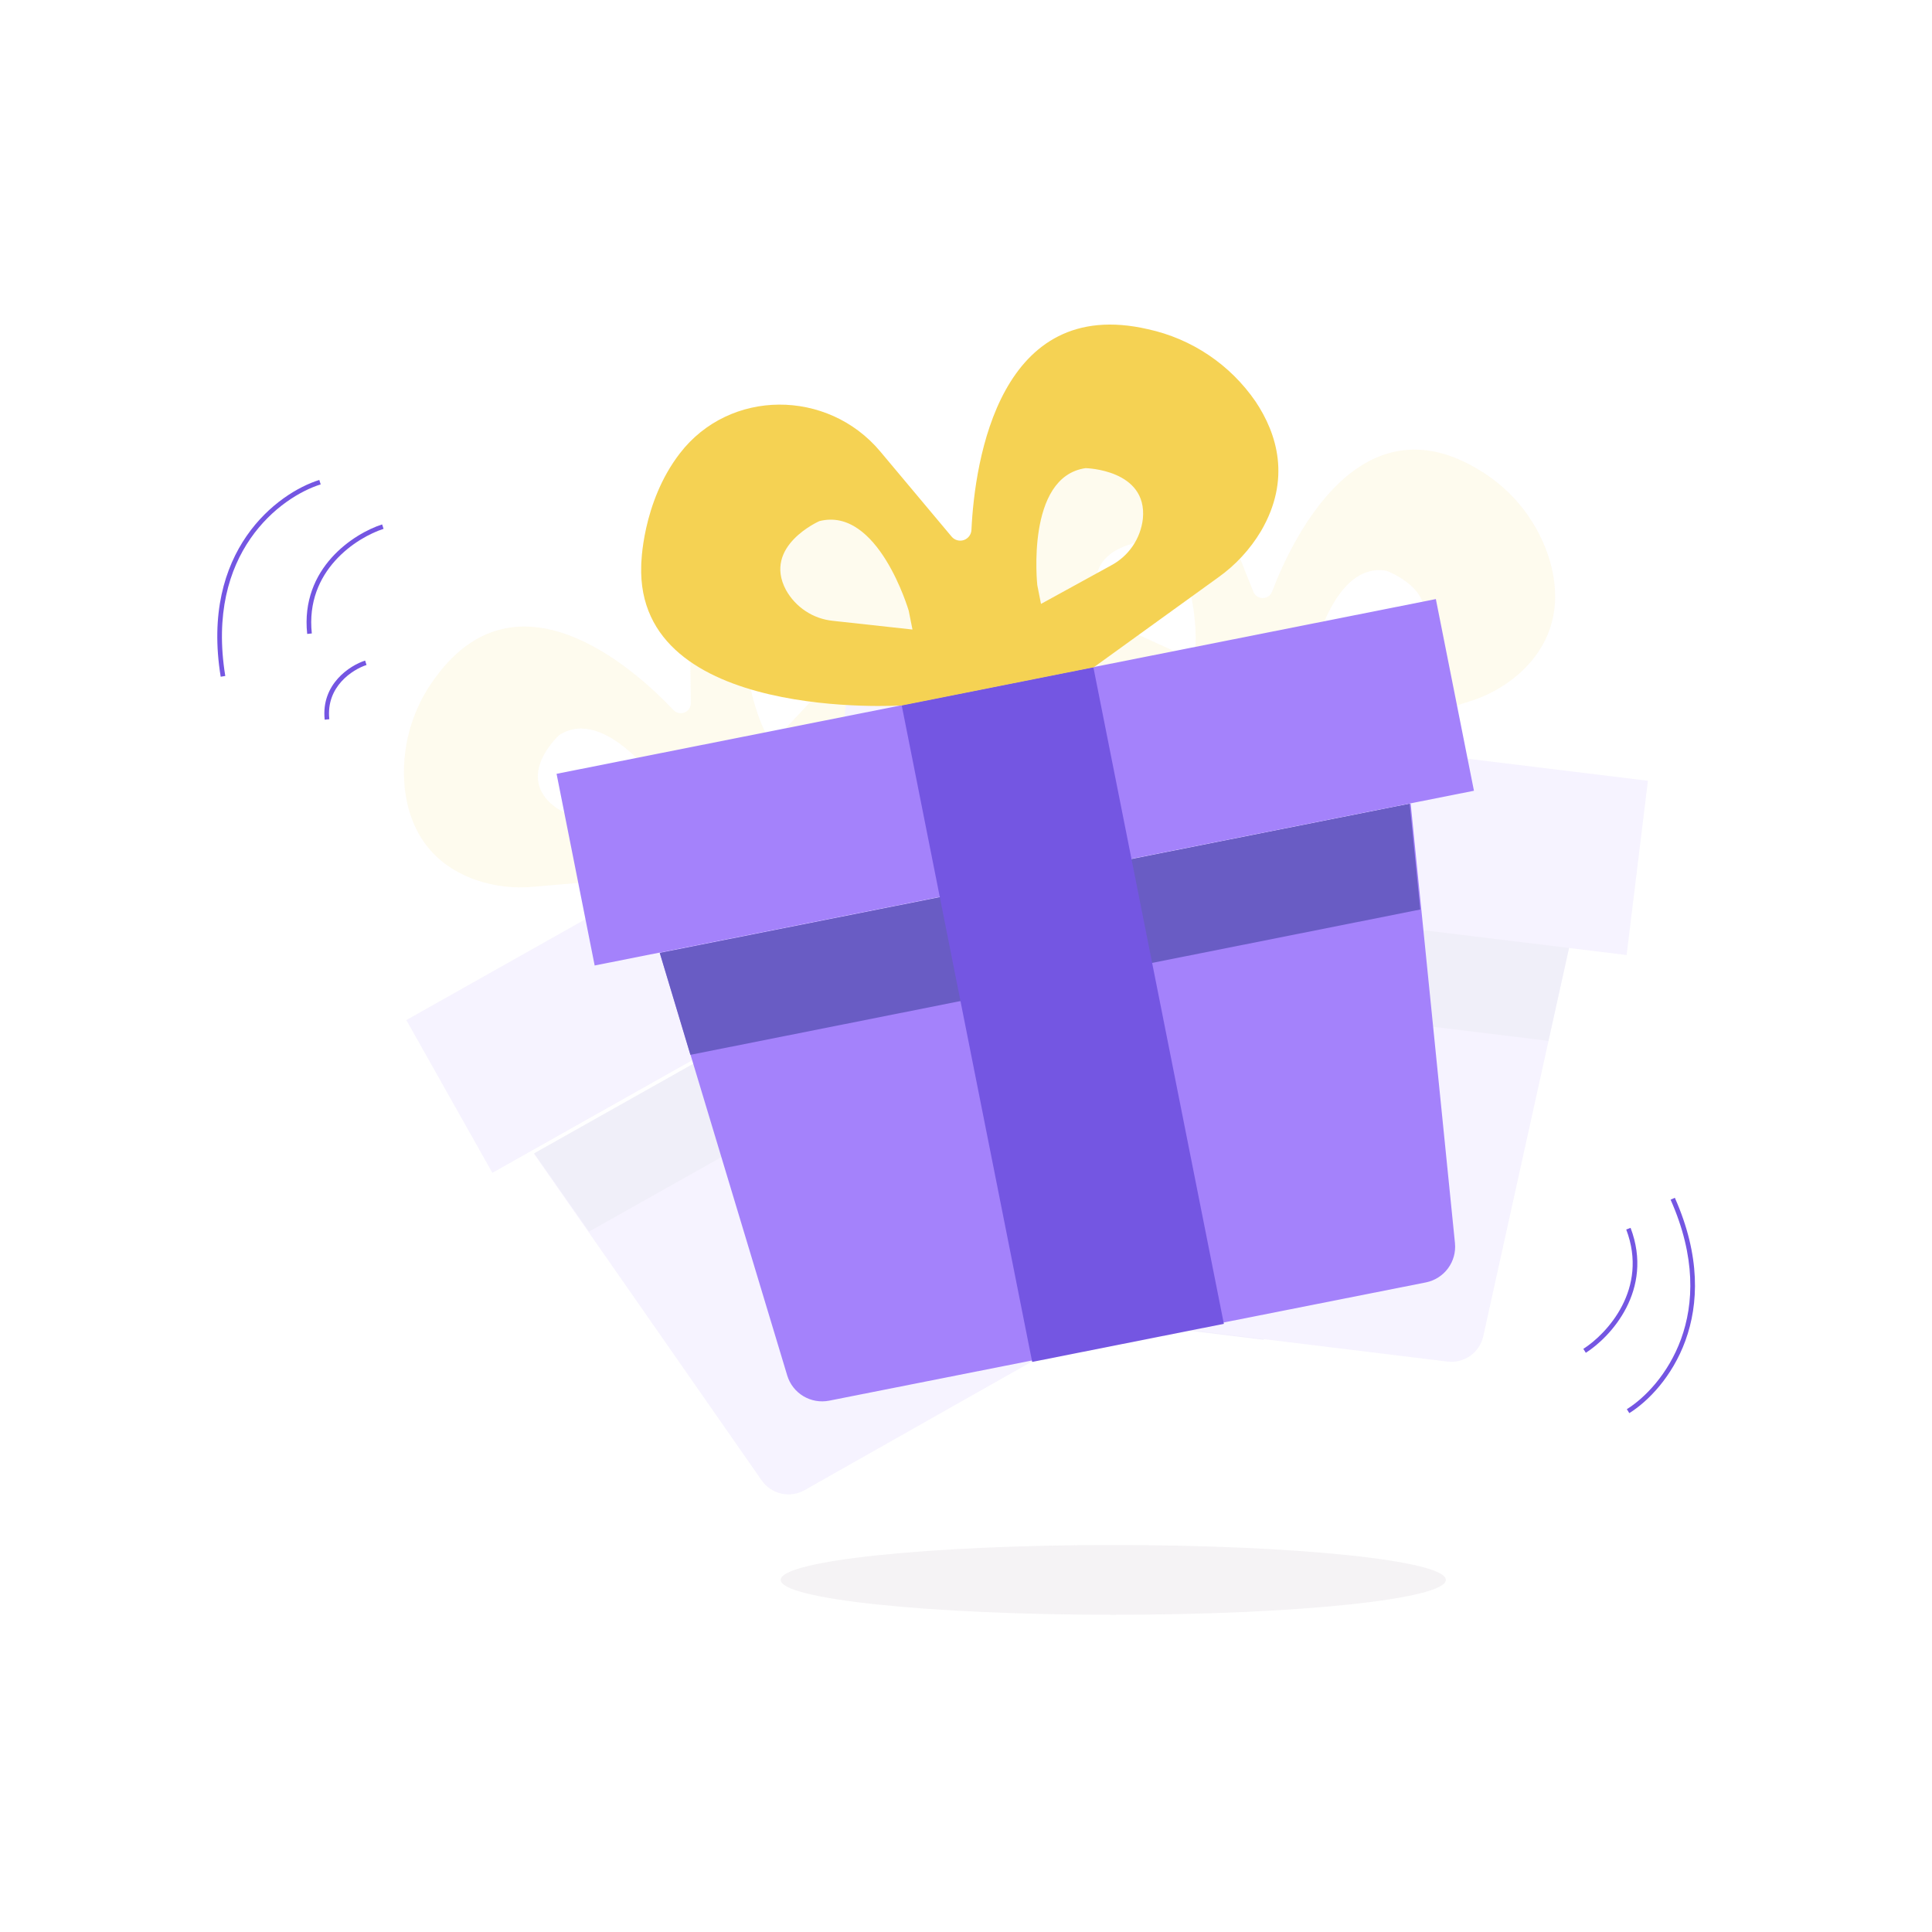 <svg xmlns="http://www.w3.org/2000/svg" width="250" height="250" viewBox="0 0 250 250" fill="none"><path fill-rule="evenodd" clip-rule="evenodd" d="M42.911 72.162C44.994 69.84 47.639 68.44 49.449 67.859L49.633 68.433C47.908 68.986 45.361 70.333 43.359 72.564C41.365 74.787 39.914 77.885 40.349 81.968L39.751 82.032C39.294 77.754 40.821 74.492 42.911 72.162Z" fill="#7456E2"></path><path fill-rule="evenodd" clip-rule="evenodd" d="M43.722 87.795C44.844 86.544 46.267 85.791 47.246 85.477L47.429 86.05C46.537 86.337 45.211 87.037 44.17 88.197C43.137 89.349 42.387 90.95 42.613 93.066L42.014 93.13C41.767 90.819 42.593 89.053 43.722 87.795Z" fill="#7456E2"></path><path fill-rule="evenodd" clip-rule="evenodd" d="M31.917 69.342C34.765 65.227 38.618 62.946 41.318 62.106L41.497 62.681C38.916 63.484 35.178 65.687 32.412 69.685C29.652 73.674 27.849 79.465 29.151 87.471L28.558 87.568C27.231 79.417 29.064 73.466 31.917 69.342Z" fill="#7456E2"></path><g opacity="0.1"><path d="M124.988 180.895L144.769 169.726L106.504 101.955L86.723 113.124L124.988 180.895Z" fill="#7456E2"></path><path d="M172.951 96.109L150.403 93.353L140.959 170.605L163.507 173.361L172.951 96.109Z" fill="#7456E2"></path><path d="M69.12 149.325L76.195 159.476L98.566 191.569C99.168 192.43 100.07 193.037 101.094 193.269C102.119 193.502 103.193 193.344 104.108 192.826L165.694 157.987C166.605 157.467 167.291 156.626 167.618 155.628C167.945 154.629 167.89 153.544 167.462 152.585L151.631 116.819L146.614 105.499L69.12 149.325Z" fill="#A482FB"></path><path d="M69.12 149.237L76.223 159.367L151.879 116.796L146.846 105.499L69.12 149.237Z" fill="#695CC4"></path><path d="M63.712 151.762L154.371 100.701L143.24 80.938L52.581 131.999L63.712 151.762Z" fill="#A482FB"></path><path d="M61.703 113.911C64.049 114.695 66.534 114.98 68.997 114.749L86.741 113.222L106.526 102.054C106.526 102.054 131.31 83.397 118.918 69.983C118.918 69.983 114.144 64.523 107.04 63.067C97.746 61.15 89.13 68.592 89.237 78.073L89.396 90.969C89.399 91.231 89.323 91.488 89.177 91.707C89.032 91.925 88.823 92.094 88.58 92.192C88.336 92.291 88.068 92.313 87.812 92.257C87.555 92.2 87.322 92.068 87.142 91.876C81.536 85.951 66.843 73.374 56.387 87.613C53.261 91.758 51.831 96.935 52.386 102.095C52.911 106.576 55.112 111.641 61.703 113.911ZM98.773 94.241C98.773 94.241 93.544 82.731 99.858 79.594C99.858 79.594 106.745 77.478 108.013 83.097C108.245 84.216 108.201 85.375 107.884 86.473C107.567 87.571 106.988 88.576 106.196 89.4L99.852 96.175L98.773 94.241ZM72.384 95.102C78.332 91.316 85.496 101.735 85.496 101.735L86.587 103.663L77.518 105.586C76.401 105.838 75.24 105.814 74.135 105.518C73.03 105.221 72.013 104.659 71.174 103.882C67.02 99.896 72.384 95.102 72.384 95.102V95.102Z" fill="#F5D253"></path><path d="M203.04 122.639L200.368 134.725L191.935 172.905C191.707 173.931 191.105 174.836 190.247 175.442C189.389 176.049 188.336 176.314 187.293 176.186L117.07 167.6C116.028 167.474 115.07 166.963 114.383 166.168C113.697 165.372 113.333 164.349 113.361 163.298L114.363 124.209L114.676 111.816L203.04 122.639Z" fill="#A482FB"></path><path d="M203.039 122.609L200.365 134.688L114.262 124.178L114.581 111.816L203.039 122.609Z" fill="#695CC4"></path><path d="M213.24 101.032L109.804 88.386L107.047 110.934L210.483 123.58L213.24 101.032Z" fill="#A482FB"></path><path d="M200.594 72.703C199.14 67.708 195.848 63.453 191.385 60.801C176.276 51.61 167.515 68.909 164.607 76.556C164.511 76.802 164.344 77.013 164.128 77.162C163.911 77.31 163.654 77.39 163.391 77.39C163.128 77.39 162.872 77.31 162.655 77.162C162.438 77.013 162.271 76.802 162.176 76.556L157.385 64.536C153.846 55.7 143.055 52.108 135.197 57.434C129.191 61.512 126.873 68.406 126.873 68.406C120.554 85.605 150.577 93.405 150.577 93.405L173.131 96.169L190.105 90.777C192.467 90.054 194.653 88.845 196.523 87.226C201.715 82.604 201.809 77.065 200.594 72.703ZM154.453 85.404L146.011 81.551C144.964 81.09 144.045 80.38 143.333 79.483C142.62 78.586 142.136 77.528 141.923 76.402C140.943 70.709 148.111 70.028 148.111 70.028C155.144 70.513 154.719 83.19 154.719 83.19L154.453 85.404ZM183.904 81.545C183.427 82.588 182.704 83.498 181.798 84.198C180.891 84.897 179.828 85.364 178.701 85.558L169.586 87.256L169.857 85.049C169.857 85.049 172.482 72.62 179.426 73.863C179.426 73.887 186.217 76.278 183.904 81.569V81.545Z" fill="#F5D253"></path></g><path d="M182.542 103.993L183.916 117.667L188.272 160.863C188.387 162.024 188.066 163.187 187.371 164.126C186.676 165.065 185.657 165.712 184.511 165.943L107.285 181.248C106.139 181.471 104.95 181.262 103.949 180.661C102.948 180.059 102.206 179.109 101.868 177.992L89.34 136.44L85.373 123.277L182.542 103.993Z" fill="#A482FB"></path><path d="M182.409 103.993L183.781 117.691L89.335 136.495L85.373 123.31L182.409 103.993Z" fill="#695CC4"></path><path d="M185.799 77.52L72.02 100.132L76.95 124.934L190.728 102.323L185.799 77.52Z" fill="#A482FB"></path><path d="M141.481 86.331L116.679 91.26L133.565 176.232L158.368 171.303L141.481 86.331Z" fill="#7456E2"></path><path d="M162.465 51.95C159.186 47.178 154.214 43.835 148.561 42.602C129.392 38.158 126.134 59.485 125.704 68.567C125.691 68.86 125.591 69.142 125.416 69.376C125.24 69.611 124.998 69.787 124.722 69.882C124.445 69.976 124.146 69.985 123.864 69.906C123.582 69.828 123.33 69.666 123.142 69.442L113.9 58.415C107.107 50.313 94.424 50.284 87.974 58.663C83.034 65.063 82.975 73.147 82.975 73.147C82.255 93.51 116.721 91.283 116.721 91.283L141.538 86.342L157.62 74.731C159.868 73.136 161.76 71.089 163.174 68.721C167.086 62.014 165.263 56.134 162.465 51.95ZM118.073 81.461L107.804 80.338C106.537 80.216 105.319 79.786 104.255 79.087C103.191 78.388 102.312 77.441 101.695 76.326C98.685 70.653 106.027 67.433 106.027 67.433C113.634 65.5 117.589 79.033 117.589 79.033L118.073 81.461ZM147.888 67.125C147.743 68.394 147.291 69.609 146.571 70.663C145.851 71.718 144.885 72.58 143.757 73.176L134.704 78.146L134.226 75.718C134.226 75.718 132.697 61.701 140.47 60.578C140.487 60.578 148.496 60.737 147.888 67.125V67.125Z" fill="#F5D253"></path><path opacity="0.38" d="M144.056 208.952C167.823 208.952 187.091 206.931 187.091 204.438C187.091 201.945 167.823 199.924 144.056 199.924C120.289 199.924 101.021 201.945 101.021 204.438C101.021 206.931 120.289 208.952 144.056 208.952Z" fill="#E5E0E5"></path><path fill-rule="evenodd" clip-rule="evenodd" d="M210.44 169.232C209.013 172.007 206.809 174.03 205.205 175.051L204.882 174.543C206.41 173.571 208.533 171.623 209.904 168.957C211.271 166.301 211.889 162.936 210.433 159.097L210.996 158.883C212.522 162.907 211.871 166.449 210.44 169.232Z" fill="#7456E2"></path><path fill-rule="evenodd" clip-rule="evenodd" d="M218.092 173.477C216.38 178.18 213.231 181.363 210.832 182.859L210.513 182.349C212.806 180.918 215.864 177.839 217.527 173.272C219.186 168.714 219.464 162.654 216.175 155.239L216.725 154.995C220.073 162.544 219.808 168.765 218.092 173.477Z" fill="#7456E2"></path></svg>